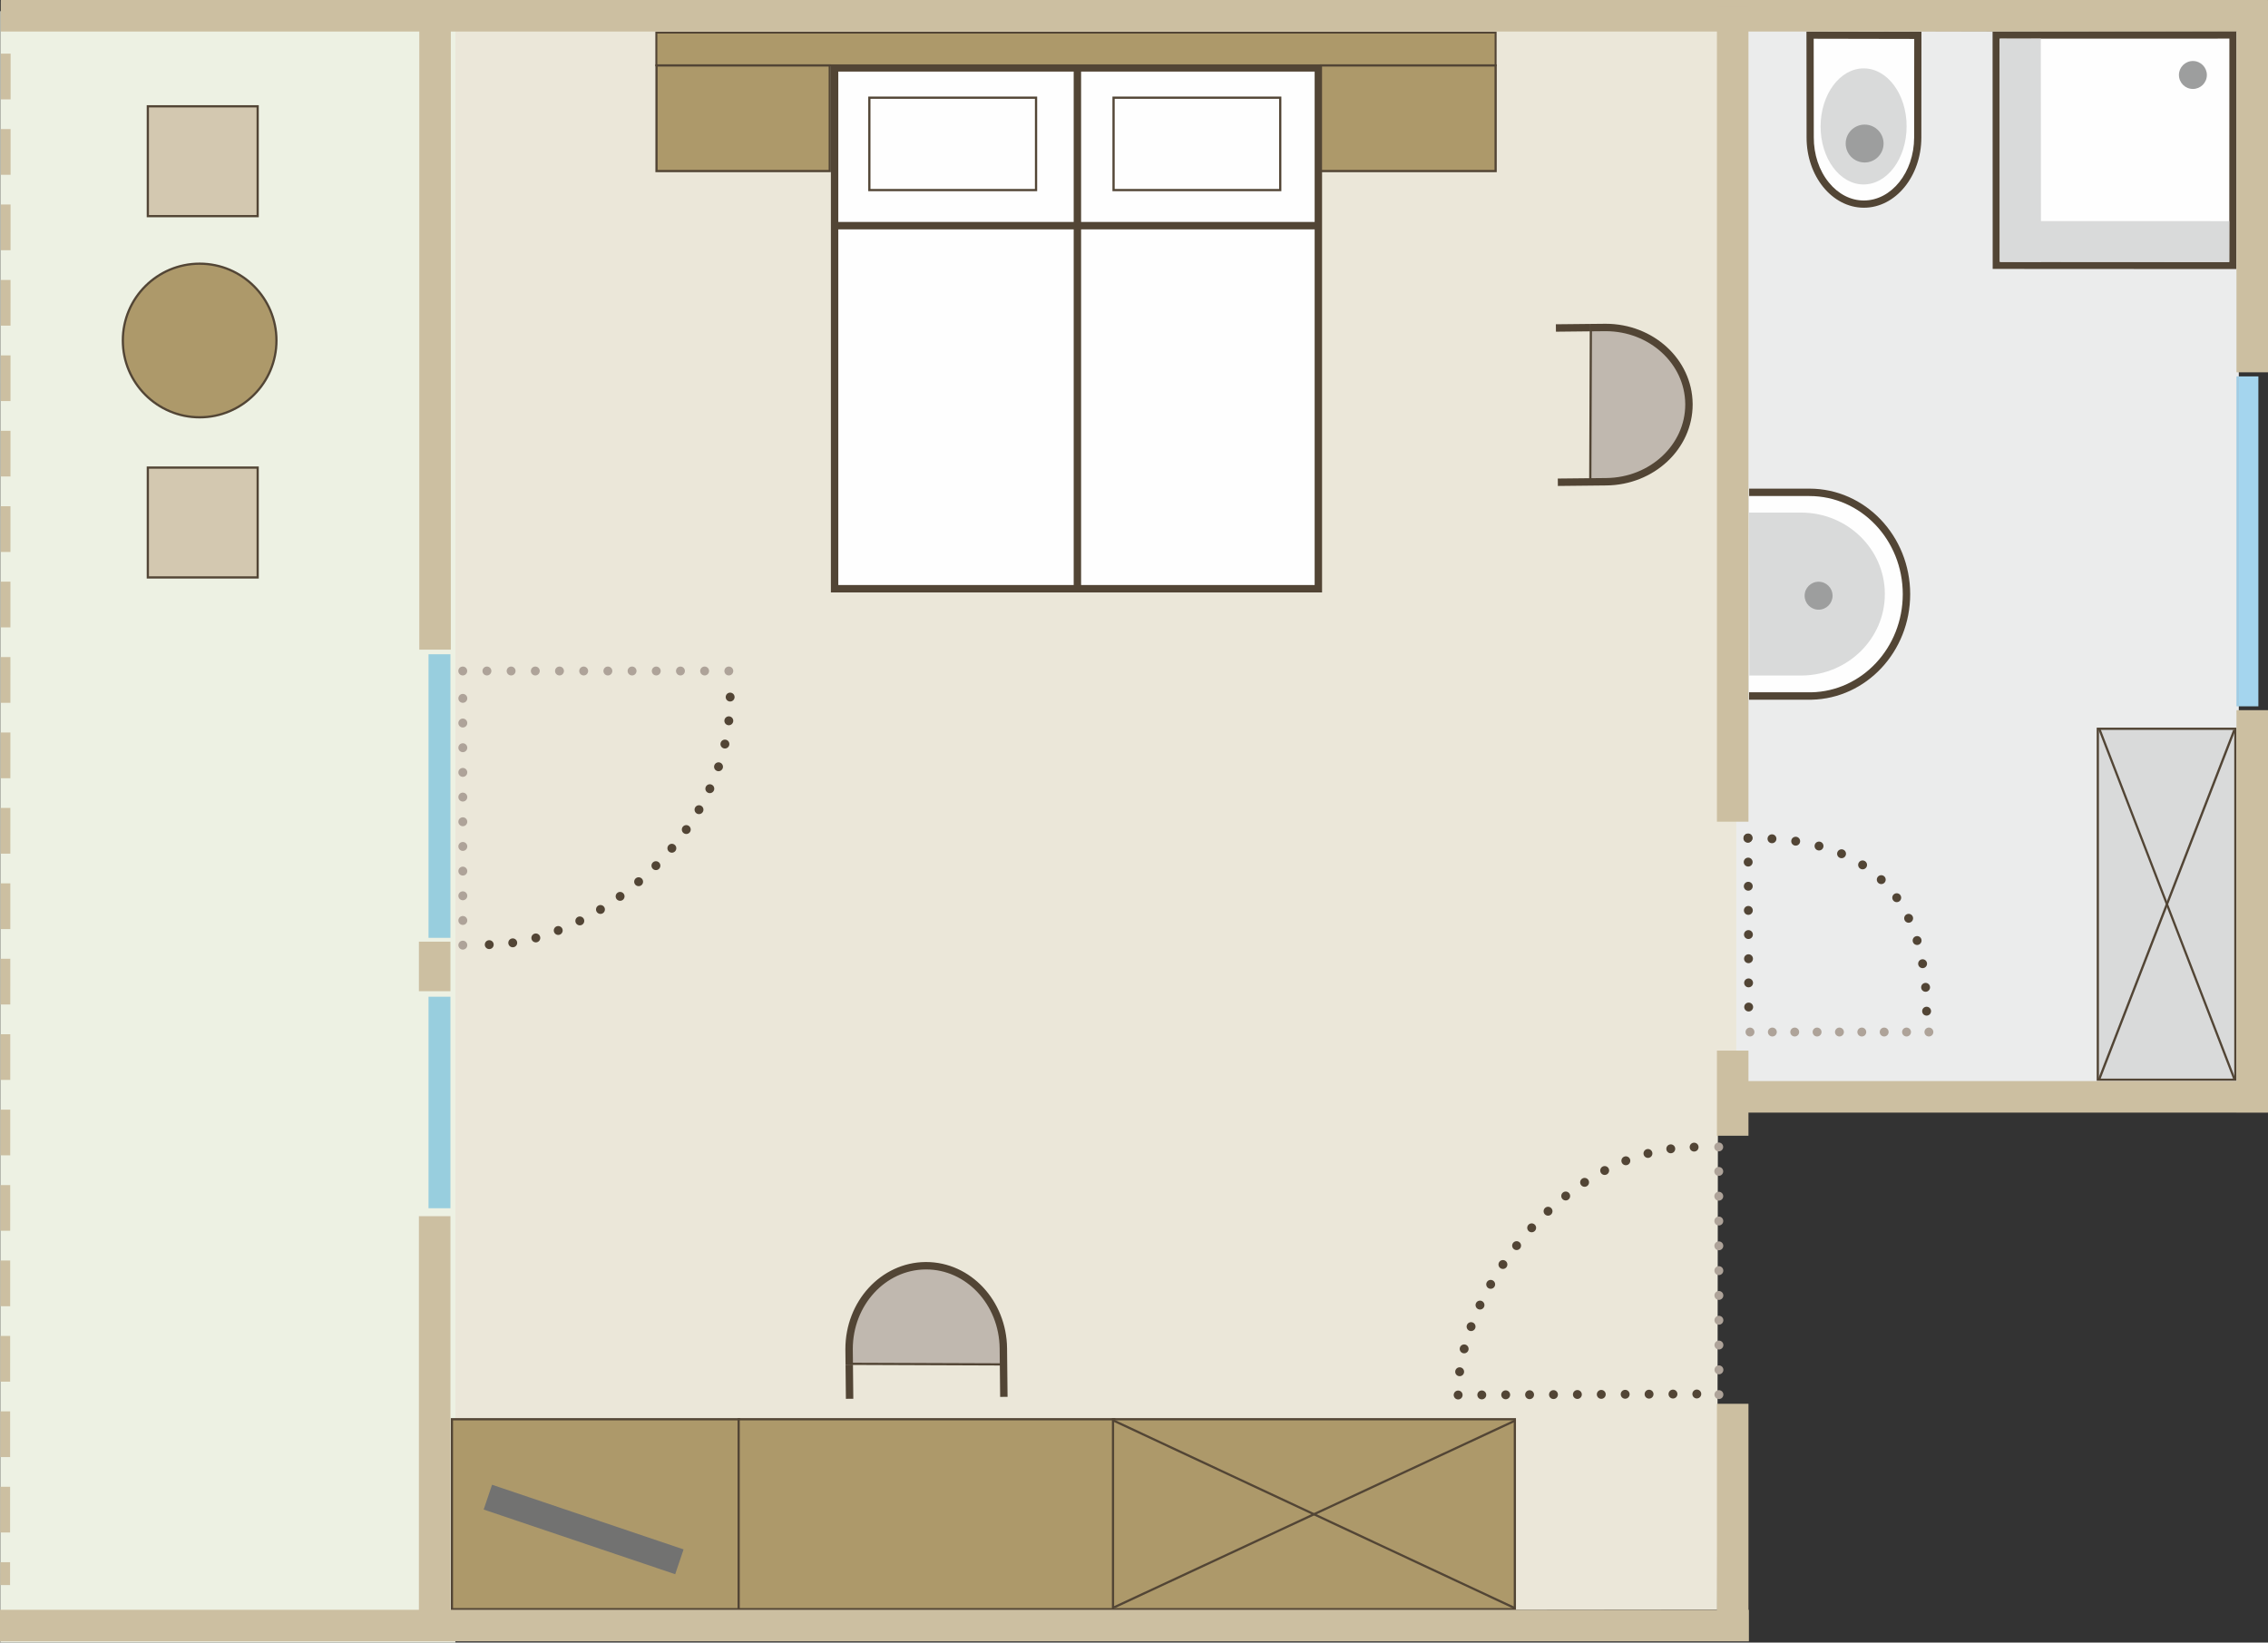 <?xml version="1.0" encoding="UTF-8"?>
<!DOCTYPE svg PUBLIC "-//W3C//DTD SVG 1.1//EN" "http://www.w3.org/Graphics/SVG/1.1/DTD/svg11.dtd">
<!-- Creator: CorelDRAW SE (OEM-Version) -->
<svg xmlns="http://www.w3.org/2000/svg" xml:space="preserve" width="107.917mm" height="78.154mm" version="1.1" style="shape-rendering:geometricPrecision; text-rendering:geometricPrecision; image-rendering:optimizeQuality; fill-rule:evenodd; clip-rule:evenodd"
viewBox="0 0 6409.55 4641.84"
 xmlns:xlink="http://www.w3.org/1999/xlink">
 <rect x="0" y="0" width="6409.55" height="4641.84" fill="#333333" stroke="none"/>
 <defs>
  <style type="text/css">
   <![CDATA[
    .fil11 {fill:none;fill-rule:nonzero}
    .fil6 {fill:#FEFEFE;fill-rule:nonzero}
    .fil2 {fill:#EBECEC;fill-rule:nonzero}
    .fil3 {fill:#D9DADA;fill-rule:nonzero}
    .fil7 {fill:#9D9E9E;fill-rule:nonzero}
    .fil12 {fill:#727271;fill-rule:nonzero}
    .fil0 {fill:#EBE7D9;fill-rule:nonzero}
    .fil1 {fill:#EDF1E3;fill-rule:nonzero}
    .fil10 {fill:#D3C8B0;fill-rule:nonzero}
    .fil8 {fill:#C0B8AF;fill-rule:nonzero}
    .fil13 {fill:#CCBFA1;fill-rule:nonzero}
    .fil5 {fill:#AEA399;fill-rule:nonzero}
    .fil9 {fill:#AD996A;fill-rule:nonzero}
    .fil15 {fill:#A4D5EE;fill-rule:nonzero}
    .fil16 {fill:#9ECCE4;fill-rule:nonzero}
    .fil14 {fill:#98CEDE;fill-rule:nonzero}
    .fil4 {fill:#524535;fill-rule:nonzero}
   ]]>
  </style>
 </defs>
 <g id="Ebene_x0020_1">
  <polygon class="fil0" points="4941,45.9 1273.9,80.6 1276.1,4552.45 4853.11,4548.66 4855.01,3117.68 4942.24,3115.94 "/>
  <polygon class="fil1" points="0.74,4641.84 0.77,31.64 1286.92,31.64 1286.91,4641.84 "/>
  <polygon class="fil2" points="4906.87,1942.09 4906.87,3057.04 6327.04,3057.04 6327.04,89.7 4906.77,86.36 "/>
  <polygon class="fil3" points="5928.6,3051.28 6317.33,3051.28 6317.33,2059.47 5928.6,2059.47 "/>
  <path class="fil4" d="M6320.48 2056.33l-395.04 0 0 998.1 395.04 0 0 -998.1zm-6.28 6.28l0 985.53 -382.47 0 0 -985.53 382.47 0z"/>
  <polygon class="fil4" points="6311.37,2061.9 5929.32,3049.29 5935.37,3051.62 6317.42,2064.23 "/>
  <polygon class="fil4" points="6317.68,3048.75 5936.25,2059.98 5930.39,2062.24 6311.83,3051.01 "/>
  <path class="fil5" d="M4857.82 3953.69c3.31,0 6.56,-1.34 8.9,-3.69 2.33,-2.34 3.67,-5.57 3.67,-8.88 0,-3.31 -1.34,-6.55 -3.67,-8.9 -2.35,-2.33 -5.59,-3.66 -8.9,-3.66 -3.31,0 -6.54,1.34 -8.89,3.66 -2.35,2.35 -3.69,5.59 -3.69,8.9 0,3.31 1.34,6.54 3.69,8.88 2.35,2.35 5.58,3.69 8.89,3.69z"/>
  <path class="fil5" d="M4870.44 3871.2l0 0c0,-6.96 -5.64,-12.57 -12.57,-12.57 -6.93,0 -12.57,5.64 -12.57,12.57l0 0c0,6.93 5.64,12.57 12.57,12.57 6.95,0 12.57,-5.64 12.57,-12.57zm-0.04 -70.13l0 0c0,-6.94 -5.64,-12.57 -12.57,-12.56 -6.95,0 -12.57,5.64 -12.57,12.57l0 0c0,6.94 5.64,12.57 12.6,12.57 6.93,-0.02 12.55,-5.63 12.55,-12.59zm-0.04 -70.11l0 0c-0.02,-6.93 -5.66,-12.54 -12.59,-12.54 -6.94,0 -12.57,5.63 -12.56,12.57l0 0c0,6.94 5.64,12.57 12.57,12.57 6.94,0 12.57,-5.64 12.57,-12.6zm-0.08 -70.08l0 0c0,-6.94 -5.64,-12.57 -12.57,-12.57 -6.94,0.02 -12.57,5.65 -12.57,12.59l0 0c0.02,6.94 5.66,12.57 12.6,12.56 6.93,0 12.57,-5.64 12.55,-12.57zm-0.07 -70.08l0 0c0,-6.94 -5.64,-12.57 -12.57,-12.56 -6.95,0 -12.57,5.64 -12.57,12.57l0 0c0.02,6.95 5.64,12.57 12.59,12.57 6.94,-0.01 12.57,-5.65 12.55,-12.59zm-0.07 -70.1l0 0c-0.02,-6.94 -5.65,-12.57 -12.59,-12.54 -6.93,0 -12.57,5.64 -12.55,12.57l0 0c0,6.93 5.64,12.57 12.57,12.57 6.95,-0.02 12.57,-5.65 12.57,-12.6zm-0.08 -70.1l0 0c0,-6.94 -5.64,-12.56 -12.57,-12.56 -6.96,0 -12.57,5.64 -12.57,12.6l0 0c0.02,6.93 5.64,12.54 12.59,12.54 6.94,0 12.57,-5.63 12.55,-12.57l0 -0.01zm-0.08 -70.1l0 0c0,-6.95 -5.64,-12.57 -12.57,-12.57 -6.96,0.03 -12.57,5.67 -12.57,12.6l0 0c0.02,6.94 5.65,12.57 12.59,12.55 6.95,0 12.57,-5.63 12.55,-12.57zm-0.06 -70.13l0 0c-0.02,-6.93 -5.66,-12.54 -12.6,-12.54 -6.93,0.01 -12.57,5.63 -12.55,12.59l0 0c0,6.94 5.64,12.56 12.57,12.56 6.95,0 12.57,-5.64 12.57,-12.6z"/>
  <path class="fil5" d="M4857.26 3253.81c3.31,0 6.54,-1.34 8.89,-3.68 2.35,-2.35 3.69,-5.57 3.69,-8.89 0,-3.31 -1.34,-6.56 -3.69,-8.89 -2.35,-2.35 -5.58,-3.69 -8.89,-3.69 -3.31,0 -6.56,1.34 -8.89,3.69 -2.35,2.33 -3.69,5.58 -3.69,8.89 0,3.31 1.34,6.54 3.69,8.89 2.33,2.34 5.58,3.68 8.89,3.68z"/>
  <path class="fil4" d="M4795.3 3951.97c3.31,0 6.54,-1.34 8.89,-3.69 2.35,-2.32 3.69,-5.57 3.69,-8.88 0,-3.31 -1.34,-6.54 -3.69,-8.89 -2.35,-2.34 -5.57,-3.68 -8.89,-3.68 -3.31,0 -6.56,1.34 -8.89,3.68 -2.35,2.35 -3.68,5.58 -3.68,8.89 0,3.31 1.34,6.56 3.68,8.88 2.33,2.35 5.58,3.69 8.89,3.69z"/>
  <path class="fil4" d="M4727.89 3927.04l0 0c-6.93,0.05 -12.55,5.68 -12.51,12.63 0.02,6.94 5.68,12.56 12.62,12.51l0 0c6.94,-0.02 12.55,-5.67 12.53,-12.61 -0.04,-6.94 -5.68,-12.55 -12.64,-12.53zm-67.55 0.29l0 0c-6.94,0.02 -12.55,5.68 -12.51,12.62 0.02,6.95 5.68,12.56 12.61,12.53l0 0c6.96,-0.04 12.56,-5.67 12.53,-12.63 -0.04,-6.94 -5.68,-12.56 -12.63,-12.51zm-67.53 0.3l0 0c-6.95,0.02 -12.55,5.68 -12.53,12.62 0.04,6.95 5.7,12.55 12.63,12.53 6.94,-0.04 12.56,-5.68 12.51,-12.63 -0.02,-6.93 -5.68,-12.55 -12.62,-12.51zm-67.53 0.3l0 0c-6.95,0.02 -12.55,5.68 -12.53,12.63 0.04,6.93 5.7,12.53 12.63,12.51 6.94,-0.04 12.56,-5.68 12.51,-12.64 -0.02,-6.93 -5.68,-12.55 -12.62,-12.5zm-67.53 0.29l0 0c-6.94,0.04 -12.53,5.68 -12.51,12.64 0.04,6.93 5.68,12.54 12.63,12.51 6.94,-0.03 12.55,-5.68 12.51,-12.64 -0.02,-6.93 -5.68,-12.53 -12.63,-12.51zm-67.51 0.3l0 0c-6.95,0.04 -12.55,5.7 -12.53,12.63 0.04,6.94 5.7,12.56 12.63,12.51l0 0c6.94,-0.02 12.55,-5.68 12.51,-12.61 -0.02,-6.96 -5.68,-12.56 -12.62,-12.53zm-67.53 0.31l0 0c-6.95,0.02 -12.55,5.68 -12.53,12.62 0.04,6.95 5.7,12.55 12.63,12.53l0 0c6.94,-0.04 12.55,-5.7 12.51,-12.64 -0.02,-6.93 -5.68,-12.55 -12.62,-12.51zm-67.55 0.3l0 0c-6.94,0.01 -12.53,5.68 -12.51,12.64 0.02,6.93 5.68,12.52 12.63,12.5l0 0c6.94,-0.02 12.53,-5.68 12.51,-12.64 -0.02,-6.93 -5.68,-12.53 -12.63,-12.5zm-67.53 0.29l0 0c-6.96,0.02 -12.55,5.68 -12.53,12.63 0.04,6.94 5.68,12.53 12.63,12.51l0 0c6.94,-0.03 12.55,-5.68 12.51,-12.64 -0.02,-6.93 -5.68,-12.53 -12.61,-12.51z"/>
  <path class="fil4" d="M4120.86 3954.78c3.31,0 6.56,-1.34 8.9,-3.66 2.33,-2.35 3.66,-5.6 3.66,-8.91 0,-3.31 -1.34,-6.54 -3.66,-8.89 -2.35,-2.34 -5.59,-3.68 -8.9,-3.68 -3.31,0 -6.54,1.34 -8.89,3.68 -2.35,2.35 -3.69,5.57 -3.69,8.89 0,3.31 1.34,6.56 3.69,8.91 2.35,2.32 5.57,3.66 8.89,3.66z"/>
  <path class="fil4" d="M4137.56 3878.22l0 0c0.94,-6.87 -3.9,-13.2 -10.77,-14.12 -6.87,-0.94 -13.22,3.88 -14.14,10.77l0 0c-0.92,6.88 3.9,13.2 10.77,14.14 6.9,0.93 13.22,-3.9 14.14,-10.79zm12.45 -63.18l0 0c1.74,-6.72 -2.33,-13.58 -9.05,-15.3 -6.73,-1.73 -13.58,2.33 -15.3,9.05 -1.72,6.73 2.33,13.58 9.05,15.3 6.73,1.72 13.58,-2.32 15.3,-9.05zm19.19 -61.75l0 0c2.37,-6.52 -0.99,-13.73 -7.52,-16.11 -6.52,-2.36 -13.73,1 -16.11,7.52 -2.37,6.52 1,13.75 7.52,16.12 6.52,2.36 13.75,-0.99 16.11,-7.53zm24.83 -59.86l0 0c2.91,-6.28 0.18,-13.77 -6.1,-16.7 -6.31,-2.94 -13.79,-0.21 -16.7,6.09l0 0c-2.93,6.29 -0.21,13.77 6.1,16.7 6.28,2.93 13.77,0.21 16.7,-6.1zm29.71 -57.7l0 0c3.42,-6.03 1.28,-13.7 -4.76,-17.12 -6.05,-3.44 -13.72,-1.29 -17.14,4.74l0 0c-3.42,6.06 -1.28,13.73 4.76,17.13 6.03,3.42 13.73,1.31 17.14,-4.75zm34.09 -55.27l0 0c3.87,-5.76 2.32,-13.58 -3.44,-17.43 -5.78,-3.88 -13.58,-2.33 -17.45,3.43 -3.86,5.76 -2.33,13.58 3.46,17.46 5.76,3.86 13.58,2.31 17.43,-3.45zm38.13 -52.58l0 0c4.29,-5.46 3.33,-13.36 -2.14,-17.66 -5.46,-4.28 -13.36,-3.31 -17.64,2.14l0 0c-4.29,5.46 -3.33,13.36 2.14,17.66 5.47,4.27 13.37,3.3 17.64,-2.15zm41.95 -49.59l0 0c4.69,-5.11 4.32,-13.07 -0.8,-17.75 -5.14,-4.7 -13.1,-4.34 -17.77,0.8l0 0c-4.67,5.13 -4.31,13.07 0.82,17.77 5.11,4.67 13.07,4.31 17.75,-0.82zm45.59 -46.2l0 0c5.07,-4.73 5.35,-12.69 0.59,-17.77 -4.73,-5.07 -12.7,-5.32 -17.76,-0.58 -5.07,4.75 -5.33,12.69 -0.59,17.76 4.76,5.07 12.7,5.35 17.76,0.59zm49.11 -42.35l0 0c5.45,-4.31 6.37,-12.21 2.06,-17.66 -4.29,-5.44 -12.22,-6.37 -17.66,-2.06l0 0c-5.42,4.32 -6.35,12.22 -2.05,17.68 4.31,5.44 12.23,6.37 17.66,2.04zm52.51 -37.92l0 0c5.8,-3.82 7.42,-11.61 3.62,-17.42 -3.81,-5.8 -11.61,-7.41 -17.41,-3.62l0 0c-5.8,3.81 -7.44,11.61 -3.63,17.41 3.82,5.8 11.61,7.44 17.41,3.63zm55.69 -32.84l0 0c6.14,-3.23 8.53,-10.81 5.3,-16.97 -3.23,-6.14 -10.83,-8.51 -16.99,-5.28l0 0c-6.14,3.23 -8.51,10.82 -5.28,16.97 3.23,6.14 10.83,8.51 16.97,5.28zm58.63 -26.94l0 0c6.45,-2.56 9.62,-9.87 7.06,-16.33 -2.55,-6.46 -9.87,-9.62 -16.32,-7.06l0 0c-6.45,2.55 -9.62,9.87 -7.06,16.32 2.56,6.46 9.85,9.62 16.33,7.07zm61.07 -20.26l0 0c6.72,-1.79 10.71,-8.68 8.9,-15.38 -1.8,-6.71 -8.7,-10.68 -15.4,-8.9l0 0c-6.7,1.8 -10.68,8.69 -8.88,15.39 1.78,6.71 8.67,10.69 15.4,8.89l-0.02 0zm62.96 -12.79l0 0c6.87,-0.94 11.67,-7.29 10.73,-14.18 -0.96,-6.88 -7.31,-11.67 -14.18,-10.7l0 0c-6.87,0.94 -11.67,7.29 -10.73,14.16 0.96,6.9 7.31,11.69 14.18,10.73z"/>
  <path class="fil4" d="M4787.71 3254.29c3.31,0 6.54,-1.34 8.89,-3.66 2.35,-2.35 3.69,-5.6 3.69,-8.9 0,-3.31 -1.34,-6.54 -3.69,-8.88 -2.35,-2.35 -5.57,-3.69 -8.89,-3.69 -3.31,0 -6.56,1.34 -8.9,3.69 -2.33,2.34 -3.66,5.57 -3.66,8.88 0,3.3 1.34,6.56 3.66,8.9 2.35,2.32 5.59,3.66 8.9,3.66z"/>
  <path class="fil5" d="M1307.95 1986.14c3.32,0 6.56,-1.34 8.91,-3.69 2.35,-2.35 3.69,-5.59 3.69,-8.9 0,-3.31 -1.34,-6.56 -3.69,-8.91 -2.35,-2.35 -5.59,-3.71 -8.91,-3.71 -3.32,0 -6.57,1.36 -8.91,3.71 -2.34,2.35 -3.69,5.59 -3.69,8.91 0,3.31 1.35,6.56 3.69,8.9 2.35,2.35 5.59,3.69 8.91,3.69z"/>
  <path class="fil5" d="M1295.34 2043.29l0 0c0,6.96 5.65,12.6 12.61,12.6 6.96,0 12.6,-5.64 12.6,-12.6 0,-6.97 -5.64,-12.61 -12.6,-12.61 -6.96,0 -12.61,5.64 -12.61,12.61zm0 69.73l0 0c0,6.95 5.65,12.62 12.61,12.62 6.96,0 12.6,-5.66 12.6,-12.62 0,-6.95 -5.64,-12.59 -12.6,-12.59 -6.96,0 -12.61,5.64 -12.61,12.59zm0 69.75l0 0c0,6.95 5.65,12.59 12.61,12.59 6.96,0 12.6,-5.64 12.6,-12.59 0,-6.98 -5.64,-12.62 -12.6,-12.62 -6.96,0 -12.61,5.64 -12.61,12.62zm0 69.73l0 0c0,6.96 5.65,12.62 12.61,12.62 6.96,0 12.6,-5.65 12.6,-12.62 0,-6.95 -5.64,-12.59 -12.6,-12.59 -6.96,0 -12.61,5.64 -12.61,12.59zm0 69.75l0 0c0,6.96 5.65,12.6 12.61,12.6 6.96,0 12.6,-5.64 12.6,-12.6 0,-6.97 -5.64,-12.61 -12.6,-12.61 -6.96,0 -12.61,5.64 -12.61,12.61zm0 69.73l0 0c0,6.95 5.65,12.61 12.61,12.61 6.96,0 12.6,-5.65 12.6,-12.61 0,-6.95 -5.64,-12.59 -12.6,-12.59 -6.96,0 -12.61,5.64 -12.61,12.59zm0 69.75l0 0c0,6.95 5.65,12.59 12.61,12.59 6.96,0 12.6,-5.64 12.6,-12.59 0,-6.98 -5.64,-12.62 -12.6,-12.62 -6.96,0 -12.61,5.64 -12.61,12.62zm0 69.73l0 0c0,6.95 5.65,12.62 12.61,12.62 6.96,0 12.6,-5.66 12.6,-12.62 0,-6.95 -5.64,-12.59 -12.6,-12.59 -6.96,0 -12.61,5.64 -12.61,12.59zm0 69.75l0 0c0,6.95 5.65,12.59 12.61,12.59 6.96,0 12.6,-5.64 12.6,-12.59 0,-6.98 -5.64,-12.62 -12.6,-12.62 -6.96,0 -12.61,5.64 -12.61,12.62z"/>
  <path class="fil5" d="M1307.95 2683.56c3.32,0 6.56,-1.36 8.91,-3.71 2.35,-2.35 3.69,-5.59 3.69,-8.9 0,-3.31 -1.34,-6.56 -3.69,-8.91 -2.35,-2.35 -5.59,-3.69 -8.91,-3.69 -3.32,0 -6.57,1.34 -8.91,3.69 -2.34,2.35 -3.69,5.59 -3.69,8.91 0,3.31 1.35,6.56 3.69,8.9 2.35,2.35 5.59,3.71 8.91,3.71z"/>
  <path class="fil5" d="M2059.72 1908.78c3.31,0 6.55,-1.34 8.89,-3.69 2.33,-2.35 3.67,-5.57 3.67,-8.89 0,-3.31 -1.34,-6.56 -3.67,-8.9 -2.35,-2.32 -5.58,-3.66 -8.89,-3.66 -3.31,0 -6.56,1.34 -8.9,3.66 -2.34,2.35 -3.67,5.59 -3.67,8.9 0,3.31 1.33,6.54 3.67,8.89 2.34,2.35 5.58,3.69 8.9,3.69z"/>
  <path class="fil5" d="M1991.35 1883.64l0 0c-6.94,0 -12.57,5.61 -12.57,12.57 0,6.94 5.63,12.57 12.57,12.57 6.94,0 12.57,-5.64 12.57,-12.57 0,-6.95 -5.63,-12.57 -12.57,-12.57zm-68.36 0l0 0c-6.95,0 -12.57,5.61 -12.57,12.57 0,6.94 5.62,12.57 12.57,12.57 6.94,0 12.57,-5.64 12.57,-12.57 0,-6.95 -5.64,-12.57 -12.57,-12.57zm-68.36 0l0 0c-6.95,0 -12.57,5.61 -12.57,12.57 0,6.94 5.62,12.57 12.57,12.57 6.94,0 12.57,-5.64 12.57,-12.57 0,-6.95 -5.63,-12.57 -12.57,-12.57zm-68.36 0l0 0c-6.95,0 -12.57,5.61 -12.57,12.57 0,6.94 5.62,12.57 12.57,12.57 6.94,0 12.57,-5.64 12.57,-12.57 0,-6.95 -5.63,-12.57 -12.57,-12.57zm-68.37 0l0 0c-6.94,0 -12.57,5.61 -12.57,12.57 0,6.94 5.63,12.57 12.57,12.57 6.95,0 12.57,-5.64 12.57,-12.57 0,-6.95 -5.62,-12.57 -12.57,-12.57zm-68.36 0l0 0c-6.94,0 -12.57,5.61 -12.57,12.57 0,6.94 5.63,12.57 12.57,12.57 6.94,0 12.57,-5.64 12.57,-12.57 0,-6.95 -5.64,-12.57 -12.57,-12.57zm-68.36 0l0 0c-6.94,0 -12.57,5.61 -12.57,12.57 0,6.94 5.63,12.57 12.57,12.57 6.94,0 12.57,-5.64 12.57,-12.57 0,-6.95 -5.63,-12.57 -12.57,-12.57zm-68.36 0l0 0c-6.94,0 -12.57,5.61 -12.57,12.57 0,6.94 5.63,12.57 12.57,12.57 6.94,0 12.57,-5.64 12.57,-12.57 0,-6.95 -5.63,-12.57 -12.57,-12.57zm-68.36 0l0 0c-6.95,0 -12.57,5.61 -12.57,12.57 0,6.94 5.62,12.57 12.57,12.57 6.94,0 12.57,-5.64 12.57,-12.57 0,-6.95 -5.64,-12.57 -12.57,-12.57zm-68.36 0l0 0c-6.95,0 -12.57,5.61 -12.57,12.57 0,6.94 5.62,12.57 12.57,12.57 6.94,0 12.57,-5.64 12.57,-12.57 0,-6.95 -5.63,-12.57 -12.57,-12.57z"/>
  <path class="fil5" d="M1307.77 1908.78c3.31,0 6.55,-1.34 8.89,-3.69 2.34,-2.35 3.68,-5.57 3.68,-8.89 0,-3.31 -1.34,-6.56 -3.68,-8.9 -2.34,-2.32 -5.58,-3.66 -8.89,-3.66 -3.31,0 -6.55,1.34 -8.89,3.66 -2.35,2.35 -3.68,5.59 -3.68,8.9 0,3.31 1.34,6.54 3.68,8.89 2.34,2.35 5.57,3.69 8.89,3.69z"/>
  <path class="fil4" d="M1382.63 2682.1c3.31,0 6.55,-1.34 8.89,-3.69 2.34,-2.35 3.68,-5.57 3.68,-8.88 0,-3.31 -1.34,-6.56 -3.68,-8.91 -2.34,-2.32 -5.58,-3.66 -8.89,-3.66 -3.32,0 -6.55,1.34 -8.89,3.66 -2.34,2.35 -3.68,5.59 -3.68,8.91 0,3.31 1.34,6.53 3.68,8.88 2.34,2.35 5.57,3.69 8.89,3.69z"/>
  <path class="fil4" d="M1450.91 2676.88l0 0c6.87,-1.03 11.61,-7.42 10.59,-14.27 -1.02,-6.88 -7.41,-11.63 -14.28,-10.61l0 0c-6.87,1.03 -11.61,7.42 -10.59,14.29 1.02,6.85 7.42,11.61 14.28,10.58zm66.73 -14.17l0 0c6.69,-1.84 10.63,-8.75 8.79,-15.46 -1.84,-6.69 -8.75,-10.63 -15.45,-8.8l0 0c-6.69,1.84 -10.63,8.76 -8.79,15.47 1.84,6.68 8.75,10.62 15.45,8.8zm64.54 -21.45l0 0c6.47,-2.52 9.68,-9.81 7.16,-16.26 -2.52,-6.47 -9.81,-9.68 -16.29,-7.16l0 0c-6.46,2.51 -9.66,9.81 -7.15,16.28 2.52,6.47 9.81,9.68 16.28,7.15zm62.04 -27.53l0 0c6.21,-3.1 8.73,-10.66 5.62,-16.87 -3.1,-6.22 -10.64,-8.74 -16.86,-5.64l0 0c-6.21,3.11 -8.73,10.65 -5.64,16.87 3.11,6.2 10.66,8.74 16.87,5.64zm59.3 -32.85l0 0c5.93,-3.63 7.8,-11.36 4.18,-17.29 -3.62,-5.93 -11.35,-7.79 -17.28,-4.17l0 -0.02c-5.93,3.62 -7.8,11.36 -4.18,17.28 3.61,5.93 11.35,7.79 17.28,4.19zm56.35 -37.61l0 0c5.61,-4.09 6.85,-11.96 2.76,-17.57 -4.08,-5.59 -11.95,-6.85 -17.56,-2.77l0 0c-5.61,4.09 -6.85,11.94 -2.77,17.56 4.09,5.62 11.95,6.87 17.57,2.79zm53.12 -41.99l0 0c5.27,-4.51 5.89,-12.45 1.37,-17.73 -4.51,-5.26 -12.45,-5.89 -17.73,-1.36l0 0c-5.27,4.53 -5.88,12.44 -1.37,17.72 4.52,5.28 12.46,5.89 17.73,1.37zm49.62 -46.08l0 0c4.89,-4.92 4.86,-12.89 -0.06,-17.79 -4.92,-4.88 -12.89,-4.86 -17.78,0.07l0 0c-4.89,4.92 -4.86,12.88 0.07,17.79 4.92,4.88 12.88,4.86 17.78,-0.07zm45.74 -49.97l0 0c4.47,-5.32 3.79,-13.24 -1.52,-17.72 -5.32,-4.47 -13.24,-3.8 -17.71,1.53l0 0c-4.48,5.3 -3.8,13.24 1.51,17.71 5.32,4.48 13.24,3.8 17.72,-1.51zm41.41 -53.68l0 0c3.99,-5.68 2.64,-13.51 -3.03,-17.52 -5.67,-4 -13.51,-2.64 -17.52,3.03l0 0c-4,5.68 -2.64,13.52 3.03,17.52 5.68,4 13.52,2.64 17.52,-3.04zm36.56 -57.14l0 0c3.47,-6.02 1.42,-13.7 -4.6,-17.16 -6.02,-3.48 -13.7,-1.43 -17.17,4.59l0 0c-3.48,6.02 -1.41,13.7 4.6,17.18 6.02,3.48 13.7,1.4 17.17,-4.61zm31.13 -60.33l0 0c2.88,-6.33 0.1,-13.79 -6.22,-16.65 -6.32,-2.89 -13.77,-0.11 -16.65,6.22l0 0c-2.88,6.3 -0.1,13.76 6.22,16.65 6.32,2.87 13.77,0.08 16.65,-6.22zm25.07 -63.15l0 0c2.23,-6.58 -1.29,-13.73 -7.87,-15.95 -6.57,-2.22 -13.71,1.3 -15.95,7.88l0 0c-2.23,6.56 1.29,13.7 7.88,15.92 6.57,2.24 13.71,-1.28 15.94,-7.86zm18.42 -65.46l0 0c1.52,-6.79 -2.73,-13.51 -9.51,-15.02 -6.78,-1.53 -13.51,2.72 -15.02,9.51l0 0c-1.53,6.77 2.73,13.49 9.51,15.03 6.77,1.51 13.49,-2.75 15.02,-9.51zm11.27 -67.11l0 0c0.78,-6.89 -4.21,-13.11 -11.11,-13.89 -6.9,-0.75 -13.12,4.21 -13.89,11.1l0 0c-0.77,6.9 4.2,13.12 11.1,13.89 6.9,0.78 13.12,-4.19 13.89,-11.11z"/>
  <path class="fil4" d="M2063.43 1982.47c3.32,0 6.55,-1.34 8.9,-3.69 2.35,-2.35 3.69,-5.57 3.69,-8.88 0,-3.31 -1.34,-6.56 -3.69,-8.91 -2.35,-2.32 -5.58,-3.66 -8.9,-3.66 -3.3,0 -6.55,1.34 -8.89,3.66 -2.34,2.35 -3.68,5.59 -3.68,8.91 0,3.31 1.34,6.53 3.68,8.88 2.34,2.35 5.58,3.69 8.89,3.69z"/>
  <path class="fil5" d="M4945.63 2929.05c3.31,0 6.54,-1.34 8.89,-3.67 2.35,-2.35 3.69,-5.59 3.69,-8.9 0,-3.31 -1.34,-6.54 -3.69,-8.89 -2.35,-2.35 -5.58,-3.69 -8.89,-3.69 -3.31,0 -6.56,1.34 -8.9,3.69 -2.33,2.35 -3.67,5.58 -3.67,8.89 0,3.31 1.34,6.56 3.67,8.9 2.35,2.33 5.59,3.67 8.9,3.67z"/>
  <path class="fil5" d="M5008.83 2929.05l0 0c6.95,0 12.57,-5.62 12.57,-12.57 0,-6.94 -5.62,-12.57 -12.57,-12.57 -6.94,0 -12.57,5.64 -12.57,12.57 0,6.95 5.64,12.57 12.57,12.57zm63.21 0l0 0c6.94,0 12.57,-5.62 12.57,-12.57 0,-6.94 -5.64,-12.57 -12.57,-12.57 -6.95,0 -12.57,5.64 -12.57,12.57 0,6.95 5.62,12.57 12.57,12.57zm63.19 0l0 0c6.94,0 12.57,-5.62 12.57,-12.57 0,-6.94 -5.64,-12.57 -12.57,-12.57 -6.95,0 -12.57,5.64 -12.57,12.57 0,6.95 5.62,12.57 12.57,12.57zm63.19 0l0 0c6.93,0 12.57,-5.62 12.57,-12.57 0,-6.94 -5.64,-12.57 -12.57,-12.57 -6.94,0 -12.57,5.64 -12.57,12.57 0,6.95 5.64,12.57 12.57,12.57zm63.19 0l0 0c6.96,0 12.57,-5.62 12.57,-12.57 0,-6.94 -5.61,-12.57 -12.57,-12.57 -6.93,0 -12.57,5.64 -12.57,12.57 0,6.95 5.64,12.57 12.57,12.57zm63.22 0l0 0c6.93,0 12.57,-5.62 12.57,-12.57 0,-6.94 -5.64,-12.57 -12.57,-12.57 -6.95,0 -12.57,5.64 -12.57,12.57 0,6.95 5.62,12.57 12.57,12.57zm63.19 0l0 0c6.93,0 12.57,-5.62 12.57,-12.57 0,-6.94 -5.64,-12.57 -12.57,-12.57 -6.96,0 -12.57,5.64 -12.57,12.57 0,6.95 5.61,12.57 12.57,12.57z"/>
  <path class="fil5" d="M5451.22 2929.05c3.31,0 6.54,-1.34 8.89,-3.67 2.35,-2.35 3.69,-5.59 3.69,-8.9 0,-3.31 -1.34,-6.54 -3.69,-8.89 -2.35,-2.35 -5.57,-3.69 -8.89,-3.69 -3.31,0 -6.56,1.34 -8.9,3.69 -2.33,2.35 -3.66,5.58 -3.66,8.89 0,3.31 1.34,6.56 3.66,8.9 2.35,2.33 5.59,3.67 8.9,3.67z"/>
  <path class="fil4" d="M4940.29 2380.57c3.31,0 6.54,-1.34 8.89,-3.69 2.35,-2.35 3.69,-5.57 3.69,-8.89 0,-3.31 -1.34,-6.56 -3.69,-8.9 -2.35,-2.32 -5.57,-3.66 -8.89,-3.66 -3.31,0 -6.56,1.34 -8.88,3.66 -2.35,2.35 -3.69,5.59 -3.69,8.9 0,3.31 1.34,6.54 3.69,8.89 2.32,2.35 5.57,3.69 8.88,3.69z"/>
  <path class="fil4" d="M4927.95 2436.3l0 0c0.02,6.94 5.65,12.55 12.61,12.53 6.94,-0.02 12.55,-5.68 12.53,-12.62 -0.04,-6.94 -5.68,-12.55 -12.62,-12.53 -6.95,0.02 -12.57,5.68 -12.53,12.62zm0.23 68.27l0 0c0.02,6.93 5.66,12.55 12.62,12.53 6.94,-0.02 12.55,-5.68 12.53,-12.62 -0.04,-6.93 -5.68,-12.55 -12.62,-12.53 -6.95,0.02 -12.57,5.68 -12.53,12.62zm0.23 68.26l0 0c0.02,6.95 5.66,12.55 12.62,12.53 6.94,-0.02 12.55,-5.66 12.53,-12.62 -0.04,-6.94 -5.68,-12.55 -12.62,-12.53 -6.95,0.02 -12.57,5.68 -12.53,12.62zm0.23 68.27l0 0c0.02,6.95 5.66,12.57 12.62,12.53 6.93,-0.02 12.55,-5.65 12.53,-12.62 -0.04,-6.93 -5.68,-12.55 -12.61,-12.53 -6.96,0.04 -12.57,5.68 -12.53,12.62zm0.23 68.28l0 0c0.02,6.93 5.65,12.55 12.62,12.53 6.93,-0.04 12.55,-5.68 12.53,-12.62 -0.04,-6.95 -5.68,-12.57 -12.62,-12.53 -6.95,0.02 -12.57,5.65 -12.53,12.62zm0.23 68.26l0 0c0.02,6.94 5.65,12.55 12.61,12.53 6.94,-0.02 12.55,-5.68 12.53,-12.62 -0.04,-6.95 -5.68,-12.55 -12.62,-12.53 -6.95,0.02 -12.57,5.66 -12.53,12.62z"/>
  <path class="fil4" d="M4941.91 2858.43c3.31,0 6.56,-1.34 8.89,-3.69 2.35,-2.35 3.69,-5.57 3.69,-8.89 0,-3.31 -1.34,-6.56 -3.69,-8.9 -2.33,-2.32 -5.57,-3.66 -8.89,-3.66 -3.31,0 -6.56,1.34 -8.89,3.66 -2.35,2.35 -3.69,5.59 -3.69,8.9 0,3.31 1.34,6.54 3.69,8.89 2.33,2.35 5.58,3.69 8.89,3.69z"/>
  <path class="fil4" d="M5444.75 2870.13c3.31,0 6.56,-1.34 8.89,-3.67 2.35,-2.35 3.69,-5.59 3.69,-8.9 0,-3.31 -1.34,-6.54 -3.69,-8.89 -2.33,-2.35 -5.57,-3.69 -8.89,-3.69 -3.31,0 -6.56,1.34 -8.89,3.69 -2.35,2.35 -3.68,5.58 -3.68,8.89 0,3.31 1.34,6.56 3.68,8.9 2.33,2.33 5.58,3.67 8.89,3.67z"/>
  <path class="fil4" d="M5454.43 2789.16l0 0c-0.56,-6.93 -6.62,-12.07 -13.55,-11.5 -6.92,0.54 -12.07,6.62 -11.5,13.54l0 0c0.56,6.93 6.64,12.07 13.55,11.52 6.92,-0.56 12.07,-6.65 11.5,-13.56zm-8.65 -67.95l0 0c-1.21,-6.83 -7.73,-11.4 -14.56,-10.19 -6.85,1.22 -11.4,7.73 -10.18,14.56l0 0c1.19,6.85 7.73,11.4 14.56,10.19 6.83,-1.2 11.4,-7.73 10.18,-14.56zm-15.82 -66.92l0 0c-2.01,-6.66 -9.03,-10.41 -15.67,-8.4 -6.66,2.01 -10.41,9.01 -8.4,15.67 2.01,6.64 9.01,10.39 15.67,8.4 6.64,-2.01 10.39,-9.03 8.4,-15.67zm-24.6 -64.58l0 0c-2.95,-6.28 -10.45,-8.96 -16.74,-6.01 -6.28,2.93 -8.97,10.44 -6.01,16.72l0 0c2.93,6.28 10.44,8.97 16.72,6.02 6.28,-2.96 8.97,-10.44 6.03,-16.73zm-34.76 -60.07l0 0c-4,-5.68 -11.84,-7.04 -17.52,-3.03 -5.68,3.98 -7.04,11.84 -3.03,17.52l0 0c3.98,5.68 11.84,7.04 17.52,3.03 5.68,-4 7.04,-11.84 3.03,-17.52zm-45.32 -52.86l0 0c-5.01,-4.8 -12.97,-4.63 -17.77,0.37 -4.82,5.01 -4.65,12.95 0.36,17.77l0 0c5.01,4.8 12.97,4.65 17.77,-0.36 4.82,-5.01 4.65,-12.97 -0.36,-17.79zm-54.62 -43.17l0 0c-5.83,-3.77 -13.6,-2.11 -17.37,3.71 -3.77,5.84 -2.11,13.62 3.71,17.39 5.83,3.77 13.62,2.11 17.39,-3.71 3.77,-5.85 2.11,-13.62 -3.73,-17.4zm-61.33 -32.49l0 0c-6.39,-2.73 -13.77,0.25 -16.49,6.62 -2.74,6.39 0.23,13.79 6.6,16.51l0 0c6.39,2.72 13.79,-0.23 16.51,-6.62 2.73,-6.39 -0.23,-13.77 -6.62,-16.51zm-65.35 -22.42l0 0c-6.71,-1.8 -13.6,2.18 -15.4,8.89 -1.8,6.71 2.18,13.6 8.89,15.4 6.71,1.8 13.6,-2.18 15.4,-8.89 1.8,-6.71 -2.18,-13.6 -8.89,-15.4zm-67.34 -13.91l0 0c-6.87,-1.03 -13.29,3.71 -14.31,10.58 -1.03,6.85 3.71,13.26 10.56,14.29l0 0c6.87,1.03 13.29,-3.69 14.31,-10.56 1.03,-6.87 -3.71,-13.26 -10.56,-14.31zm-68.16 -7l0 0c-6.94,-0.4 -12.89,4.88 -13.29,11.82 -0.42,6.91 4.86,12.89 11.8,13.29l0 0c6.94,0.42 12.89,-4.86 13.31,-11.8 0.4,-6.94 -4.88,-12.89 -11.82,-13.31z"/>
  <path class="fil4" d="M4939.6 2381.43c3.31,0 6.54,-1.34 8.89,-3.69 2.35,-2.35 3.69,-5.58 3.69,-8.89 0,-3.31 -1.34,-6.56 -3.69,-8.9 -2.35,-2.33 -5.58,-3.67 -8.89,-3.67 -3.31,0 -6.56,1.34 -8.9,3.67 -2.33,2.35 -3.67,5.59 -3.67,8.9 0,3.31 1.34,6.54 3.67,8.89 2.35,2.35 5.59,3.69 8.9,3.69z"/>
  <path class="fil6" d="M5267.11 576.82c-40.17,-0.12 -78.05,-19.55 -106.59,-54.71 -29.06,-35.77 -44.97,-83.37 -44.82,-134.05l-0.31 -288.81 304.57 0.61 -0.23 289.13c-0.31,103.57 -68.62,187.84 -152.22,187.84l-0.4 0z"/>
  <path class="fil4" d="M5105.19 89.02l0.34 299.01c-0.34,109.65 71.99,198.71 161.56,198.98l0.42 0c89.38,0 162.07,-88.57 162.4,-198.04l0.27 -299.31 -324.99 -0.65zm20.43 20.43l284.15 0.56 -0.25 278.9c-0.29,98 -63.99,177.72 -142.37,177.72 -37.09,-0.12 -72.14,-18.21 -98.73,-50.96 -27.58,-33.92 -42.68,-79.26 -42.51,-127.66l-0.29 -278.57z"/>
  <path class="fil3" d="M5388.26 357.59c-0.27,90.6 -54.85,163.85 -121.98,163.66 -67.16,-0.19 -121.38,-73.8 -121.11,-164.38 0.27,-90.53 54.91,-163.82 122.07,-163.62 67.11,0.19 121.27,73.77 121.02,164.33z"/>
  <path class="fil7" d="M5323.16 405.81c-0.09,29.56 -24.12,53.49 -53.66,53.41 -29.58,-0.08 -53.51,-24.14 -53.43,-53.72 0.08,-29.59 24.14,-53.5 53.72,-53.41 29.57,0.08 53.45,24.14 53.37,53.73z"/>
  <polygon class="fil4" points="2389.58,3858.13 2390.57,3953.04 2411.52,3952.83 2410.54,3857.91 "/>
  <path class="fil8" d="M2834.35 3855.76l-0.45 -44.31c-1.38,-130.16 -100.02,-234.7 -220.4,-233.46 -120.4,1.27 -216.88,107.79 -215.54,237.96l0.37 38.15 204.29 0.78 231.72 0.88z"/>
  <path class="fil4" d="M2837.49 3855.74l-0.44 -44.33c-1.38,-130.95 -100.11,-236.55 -221.45,-236.59l-2.14 0.02c-121.48,1.3 -218.69,107.96 -218.66,238.45l0.02 2.7 0.42 41.26 207.37 0.78 231.72 0.88 0.04 -6.29 -231.73 -0.87 -201.16 -0.75 -0.36 -35.05 -0.02 -2.64c0.02,-127.41 94.79,-230.96 212.46,-232.16l2.06 -0.02c117.5,-0.04 213.8,102.52 215.16,230.37l0.44 44.31 6.29 -0.05z"/>
  <path class="fil4" d="M2847.46 3947.37l-1.43 -137.08c-1.34,-134.54 -102.96,-243.72 -228.78,-243.84l-2.22 0.02c-62.86,0.66 -119.53,28.69 -160.22,73.2 -40.71,44.47 -65.68,105.53 -65.68,172.62l0.02 2.75 0.44 43.1 20.95 -0.21 -0.44 -43.11 -0.02 -2.52c0,-61.86 23.03,-117.87 60.19,-158.48 37.21,-40.62 88.31,-65.77 144.99,-66.38l1.99 -0.02c113.04,-0.11 206.49,98.85 207.83,223.12l1.43 137.07 20.95 -0.23z"/>
  <path class="fil6" d="M4942.91 1966.88l176.42 0c148.79,-3.19 268.53,-130.79 268.53,-287.72 0,-158.99 -122.76,-287.83 -274.27,-287.83l-170.37 0 -0.31 575.55z"/>
  <path class="fil4" d="M4942.91 1977.36l176.64 0c154.88,-3.4 278.83,-135.92 278.79,-298.2 0,-82.22 -31.74,-156.77 -83.2,-210.76 -51.43,-53.99 -122.78,-87.54 -201.54,-87.54l-170.37 0 0 20.95 170.37 0c72.74,0.02 138.53,30.88 186.37,81.04 47.79,50.16 77.42,119.52 77.42,196.31 -0.02,151.6 -115.57,274.25 -258.28,277.25l0.23 10.48 0 -10.48 -176.42 0 0 20.95z"/>
  <path class="fil3" d="M4943.69 1908.97l151.22 0c128.46,-2.58 231.82,-104.64 231.82,-230.18 0,-127.18 -105.98,-230.23 -236.78,-230.23l-147.03 0 0.78 460.41z"/>
  <path class="fil7" d="M5100.02 1683.45c0,-21.81 17.68,-39.49 39.5,-39.49 21.81,0 39.47,17.68 39.47,39.49 0,21.82 -17.66,39.5 -39.47,39.5 -21.82,0 -39.5,-17.68 -39.5,-39.5z"/>
  <path class="fil9" d="M564.21 1179.32c-119.7,0 -217.09,-97.39 -217.09,-217.09 0,-119.7 97.39,-217.09 217.09,-217.09 119.7,0 217.06,97.39 217.06,217.09 0,119.7 -97.37,217.09 -217.06,217.09z"/>
  <path class="fil4" d="M564.21 741.99c-121.6,0 -220.22,98.6 -220.22,220.23 0,121.63 98.63,220.24 220.22,220.24 121.58,0 220.21,-98.6 220.21,-220.24 0,-121.63 -98.62,-220.23 -220.21,-220.23zm0 6.28c117.97,0 213.93,95.99 213.93,213.95 0,117.97 -95.96,213.95 -213.93,213.95 -117.97,0 -213.95,-95.98 -213.95,-213.95 0,-117.96 95.97,-213.95 213.95,-213.95z"/>
  <polygon class="fil10" points="417.77,1631.83 728.19,1631.83 728.19,1321.39 417.77,1321.39 "/>
  <polygon class="fil4" points="417.77,1321.39 417.77,1324.54 725.05,1324.54 725.05,1628.69 420.91,1628.69 420.91,1321.39 417.77,1321.39 417.77,1324.54 417.77,1321.39 414.63,1321.39 414.63,1634.97 731.33,1634.97 731.33,1318.25 414.63,1318.25 414.63,1321.39 "/>
  <polygon class="fil10" points="417.77,610.83 728.19,610.83 728.19,300.41 417.77,300.41 "/>
  <polygon class="fil4" points="417.77,300.42 417.77,303.56 725.05,303.56 725.05,607.69 420.91,607.69 420.91,300.42 417.77,300.42 417.77,303.56 417.77,300.42 414.63,300.42 414.63,613.97 731.33,613.97 731.33,297.27 414.63,297.27 414.63,300.42 "/>
  <polygon class="fil9" points="1277.16,4547.56 2088.87,4547.56 2088.87,4010.74 1277.16,4010.74 "/>
  <polygon class="fil4" points="2088.88,4547.56 2088.88,4544.42 1280.3,4544.42 1280.3,4013.89 2085.73,4013.89 2085.73,4547.56 2088.88,4547.56 2088.88,4544.42 2088.88,4547.56 2092.02,4547.56 2092.02,4007.6 1274.01,4007.6 1274.01,4550.71 2092.02,4550.71 2092.02,4547.56 "/>
  <polygon class="fil9" points="2087.47,4547.56 3149.01,4547.56 3149.01,4010.72 2087.47,4010.72 "/>
  <polygon class="fil4" points="3149.01,4547.56 3149.01,4544.42 2090.62,4544.42 2090.62,4013.86 3145.87,4013.86 3145.87,4547.56 3149.01,4547.56 3149.01,4544.42 3149.01,4547.56 3152.16,4547.56 3152.16,4007.58 2084.33,4007.58 2084.33,4550.71 3152.16,4550.71 3152.16,4547.56 "/>
  <polygon class="fil6" points="2358.62,1663.74 3725.78,1663.74 3725.78,191.83 2358.62,191.83 "/>
  <path class="fil4" d="M3736.25 181.35l-1388.11 0 0 1492.87 1388.11 0 0 -1492.87zm-20.95 20.95l0 1450.97 -1346.21 0 0 -1450.97 1346.21 0z"/>
  <polygon class="fil6" points="2456.86,537.14 2927.97,537.14 2927.97,276.07 2456.86,276.07 "/>
  <path class="fil4" d="M2931.11 272.92l-477.37 0 0 267.36 477.37 0 0 -267.36zm-6.29 6.29l0 254.8 -464.81 0 0 -254.8 464.81 0z"/>
  <polygon class="fil6" points="3147,537.14 3618.07,537.14 3618.07,276.07 3147,276.07 "/>
  <path class="fil4" d="M3621.22 272.92l-477.36 0 0 267.36 477.36 0 0 -267.36zm-6.28 6.29l0 254.8 -464.79 0 0 -254.8 464.79 0z"/>
  <line class="fil11" x1="3044.82" y1="186.58" x2="3044.82" y2= "1661.44" />
  <polygon class="fil4" points="3034.34,1661.44 3055.29,1661.44 3055.29,186.58 3034.34,186.58 "/>
  <line class="fil11" x1="2348.81" y1="637.73" x2="3732.04" y2= "637.73" />
  <polygon class="fil4" points="2348.81,648.21 3732.04,648.21 3732.04,627.26 2348.81,627.26 "/>
  <polygon class="fil9" points="1854.9,184.69 4226.69,184.69 4226.69,92.05 1854.9,92.05 "/>
  <path class="fil4" d="M4229.5 89.27l-2377.4 0 0 98.23 2377.4 0 0 -98.23zm-5.59 5.59l0 87.04 -2366.21 0 0 -87.04 2366.21 0z"/>
  <polygon class="fil9" points="1855.35,483.41 2345,483.41 2345,184.99 1855.35,184.99 "/>
  <polygon class="fil4" points="2345,483.41 2345,480.27 1858.5,480.27 1858.5,188.13 2341.86,188.13 2341.86,483.41 2345,483.41 2345,480.27 2345,483.41 2348.14,483.41 2348.14,181.84 1852.21,181.84 1852.21,486.56 2348.14,486.56 2348.14,483.41 "/>
  <polygon class="fil9" points="3733.02,483.41 4226.78,483.41 4226.78,184.99 3733.02,184.99 "/>
  <polygon class="fil4" points="4226.78,483.41 4226.78,480.27 3736.17,480.27 3736.17,188.13 4223.63,188.13 4223.63,483.41 4226.78,483.41 4226.78,480.27 4226.78,483.41 4229.92,483.41 4229.92,181.84 3729.88,181.84 3729.88,486.56 4229.92,486.56 4229.92,483.41 "/>
  <polygon class="fil12" points="1908.17,4448.7 1366.89,4265.97 1390.56,4195.86 1931.85,4378.57 "/>
  <polygon class="fil6" points="5641.52,749.93 5641.22,99.31 6310.47,99.1 6310.18,750.31 "/>
  <path class="fil4" d="M6320.5 89.07l-689.32 0.23 0.3 670.65 688.71 0.38 0.31 -671.26zm-20.05 20.05l-0.3 631.16 -648.65 -0.38 -0.27 -630.57 649.22 -0.21z"/>
  <polygon class="fil3" points="5652.97,624.78 6300.05,624.99 6299.67,740.53 5653.81,739.69 "/>
  <polygon class="fil3" points="5767.54,109.41 5768,740.1 5651.9,739.69 5651.59,109.28 "/>
  <path class="fil7" d="M6157.83 211.78c0.07,-21.81 17.79,-39.43 39.62,-39.37 21.82,0.06 39.43,17.81 39.35,39.6 -0.06,21.83 -17.79,39.45 -39.6,39.37 -21.82,-0.07 -39.43,-17.79 -39.37,-39.6z"/>
  <polygon class="fil9" points="3145.43,4547.59 4281.1,4547.59 4281.1,4010.72 3145.43,4010.72 "/>
  <polygon class="fil4" points="4281.1,4547.59 4281.1,4544.45 3148.58,4544.45 3148.58,4013.86 4277.96,4013.86 4277.96,4547.59 4281.1,4547.59 4281.1,4544.45 4281.1,4547.59 4284.24,4547.59 4284.24,4007.58 3142.29,4007.58 3142.29,4550.74 4284.24,4550.74 4284.24,4547.59 "/>
  <polygon class="fil4" points="4282.17,4541.64 3148.93,4011.91 3146.27,4017.62 4279.51,4547.32 "/>
  <polygon class="fil4" points="3149.62,4545.27 4283.6,4017.22 4280.95,4011.52 3146.96,4539.57 "/>
  <polygon class="fil4" points="4491.91,915.42 4396.99,916.4 4397.2,937.36 4492.14,936.35 "/>
  <path class="fil8" d="M4494.28 1360.18l44.31 -0.44c130.15,-1.38 234.69,-100.02 233.47,-220.4 -1.28,-120.4 -107.8,-216.88 -237.98,-215.54l-38.15 0.38 -0.77 204.27 -0.88 231.73z"/>
  <path class="fil4" d="M4494.29 1363.32l44.31 -0.45c130.96,-1.38 236.56,-100.11 236.6,-221.45l0 -2.11c-1.32,-121.51 -107.95,-218.7 -238.46,-218.68l-2.7 0.02 -41.25 0.42 -0.77 207.37 -0.88 231.72 6.29 0.04 0.88 -231.73 0.75 -201.17 35.07 -0.36 2.62 -0.02c127.43,0.02 230.96,94.79 232.18,212.46l0 2.05c0.04,117.5 -102.5,213.8 -230.37,215.16l-44.31 0.44 0.06 6.29z"/>
  <path class="fil4" d="M4402.67 1373.3l137.07 -1.43c134.54,-1.36 243.72,-102.96 243.84,-228.78l-0.02 -2.18 0 -0.25 0 0.23c-0.65,-62.88 -28.69,-119.56 -73.17,-160.25 -44.5,-40.71 -105.54,-65.68 -172.65,-65.68l-2.73 0.02 -43.12 0.44 0.21 20.93 43.12 -0.42 2.52 -0.02c61.87,0 117.88,23.03 158.48,60.2 40.62,37.21 65.77,88.31 66.38,144.99l0 0 0.02 1.99c0.13,113.04 -98.85,206.49 -223.1,207.83l-137.07 1.43 0.21 20.95z"/>
  <line class="fil11" x1="14.6" y1="4479.42" x2="16.22" y2= "3.03" />
  <polygon class="fil13" points="28.44,4479.42 28.46,4414.81 0.78,4414.8 0.76,4479.39 "/>
  <path class="fil13" d="M28.49 4330.81l0.05 -129.17 -27.68 0 -0.05 129.17 27.68 0zm0.08 -213.15l0.04 -129.17 -27.68 -0.02 -0.05 129.18 27.68 0.02zm0.08 -213.17l0.05 -129.17 -27.69 0 -0.04 129.17 27.68 0zm0.08 -213.15l0.04 -129.17 -27.68 0 -0.05 129.14 27.69 0.02zm0.07 -213.17l0.05 -129.15 -27.69 -0.02 -0.04 129.17 27.68 0zm0.08 -213.15l0.04 -129.17 -27.68 0 -0.05 129.17 27.69 0zm0.07 -213.15l0.05 -129.17 -27.68 -0.02 -0.04 129.17 27.68 0.02zm0.08 -213.17l0.05 -129.17 -27.68 0 -0.05 129.17 27.68 0zm0.08 -213.15l0.05 -129.17 -27.69 0 -0.04 129.15 27.68 0.02zm0.08 -213.17l0.05 -129.15 -27.68 -0.02 -0.05 129.17 27.68 0zm0.08 -213.15l0.05 -129.17 -27.69 0 -0.05 129.17 27.69 0zm0.07 -213.15l0.05 -129.17 -27.68 -0.02 -0.05 129.17 27.68 0.02zm0.08 -213.17l0.05 -129.17 -27.69 0 -0.05 129.17 27.69 0zm0.07 -213.16l0.05 -129.17 -27.68 0 -0.05 129.15 27.68 0.02zm0.08 -213.17l0.05 -129.15 -27.69 -0.02 -0.05 129.17 27.69 0zm0.07 -213.15l0.05 -129.17 -27.68 0 -0.05 129.17 27.68 0zm0.08 -213.15l0.04 -129.17 -27.68 -0.02 -0.05 129.17 27.69 0.02zm0.08 -213.17l0.05 -129.17 -27.69 0 -0.04 129.17 27.68 0zm0.08 -213.15l0.04 -129.17 -27.68 0 -0.05 129.15 27.69 0.02zm0.08 -213.17l0.05 -129.15 -27.69 -0.02 -0.04 129.17 27.68 0z"/>
  <polygon class="fil13" points="30.04,67.63 30.07,3.03 2.38,3.03 2.36,67.63 "/>
  <polygon class="fil13" points="-0,4638.38 4942.31,4638.38 4942.31,4549.29 -0,4549.29 "/>
  <polygon class="fil13" points="2.26,89.09 6408.57,89.09 6408.57,0 2.26,0 "/>
  <polygon class="fil13" points="4881.15,3144.23 6409.33,3144.23 6409.33,3055.14 4881.15,3055.14 "/>
  <polygon class="fil14" points="1211.03,2650.29 1272.94,2650.29 1272.94,1848.92 1211.03,1848.92 "/>
  <polygon class="fil14" points="1211.03,3414.43 1272.94,3414.43 1272.94,2816.76 1211.03,2816.76 "/>
  <polygon class="fil15" points="6327.04,1996.07 6382.37,1996.07 6382.37,1063.7 6327.04,1063.7 "/>
  <polygon class="fil16" points="6320.46,1996.07 6327.04,1996.07 6327.04,1063.7 6320.46,1063.7 "/>
  <polygon class="fil13" points="4852.21,2322.03 4941.3,2322.03 4941.3,20.49 4852.21,20.49 "/>
  <polygon class="fil13" points="6320.46,1052.15 6409.55,1052.15 6409.55,0.17 6320.46,0.17 "/>
  <polygon class="fil13" points="6320.46,3143.46 6409.55,3143.46 6409.55,2006.94 6320.46,2006.94 "/>
  <polygon class="fil13" points="4852.21,3209.58 4941.3,3209.58 4941.3,2968.98 4852.21,2968.98 "/>
  <polygon class="fil13" points="4852.21,4637.58 4941.3,4637.58 4941.3,3967.08 4852.21,3967.08 "/>
  <polygon class="fil13" points="1183.86,4602.9 1272.95,4602.9 1272.95,3436.94 1183.86,3436.94 "/>
  <polygon class="fil13" points="1184.96,1835.93 1274.05,1835.93 1274.05,19.12 1184.96,19.12 "/>
  <polygon class="fil13" points="1183.85,2801.15 1272.94,2801.15 1272.94,2661.11 1183.85,2661.11 "/>
 </g>
</svg>

